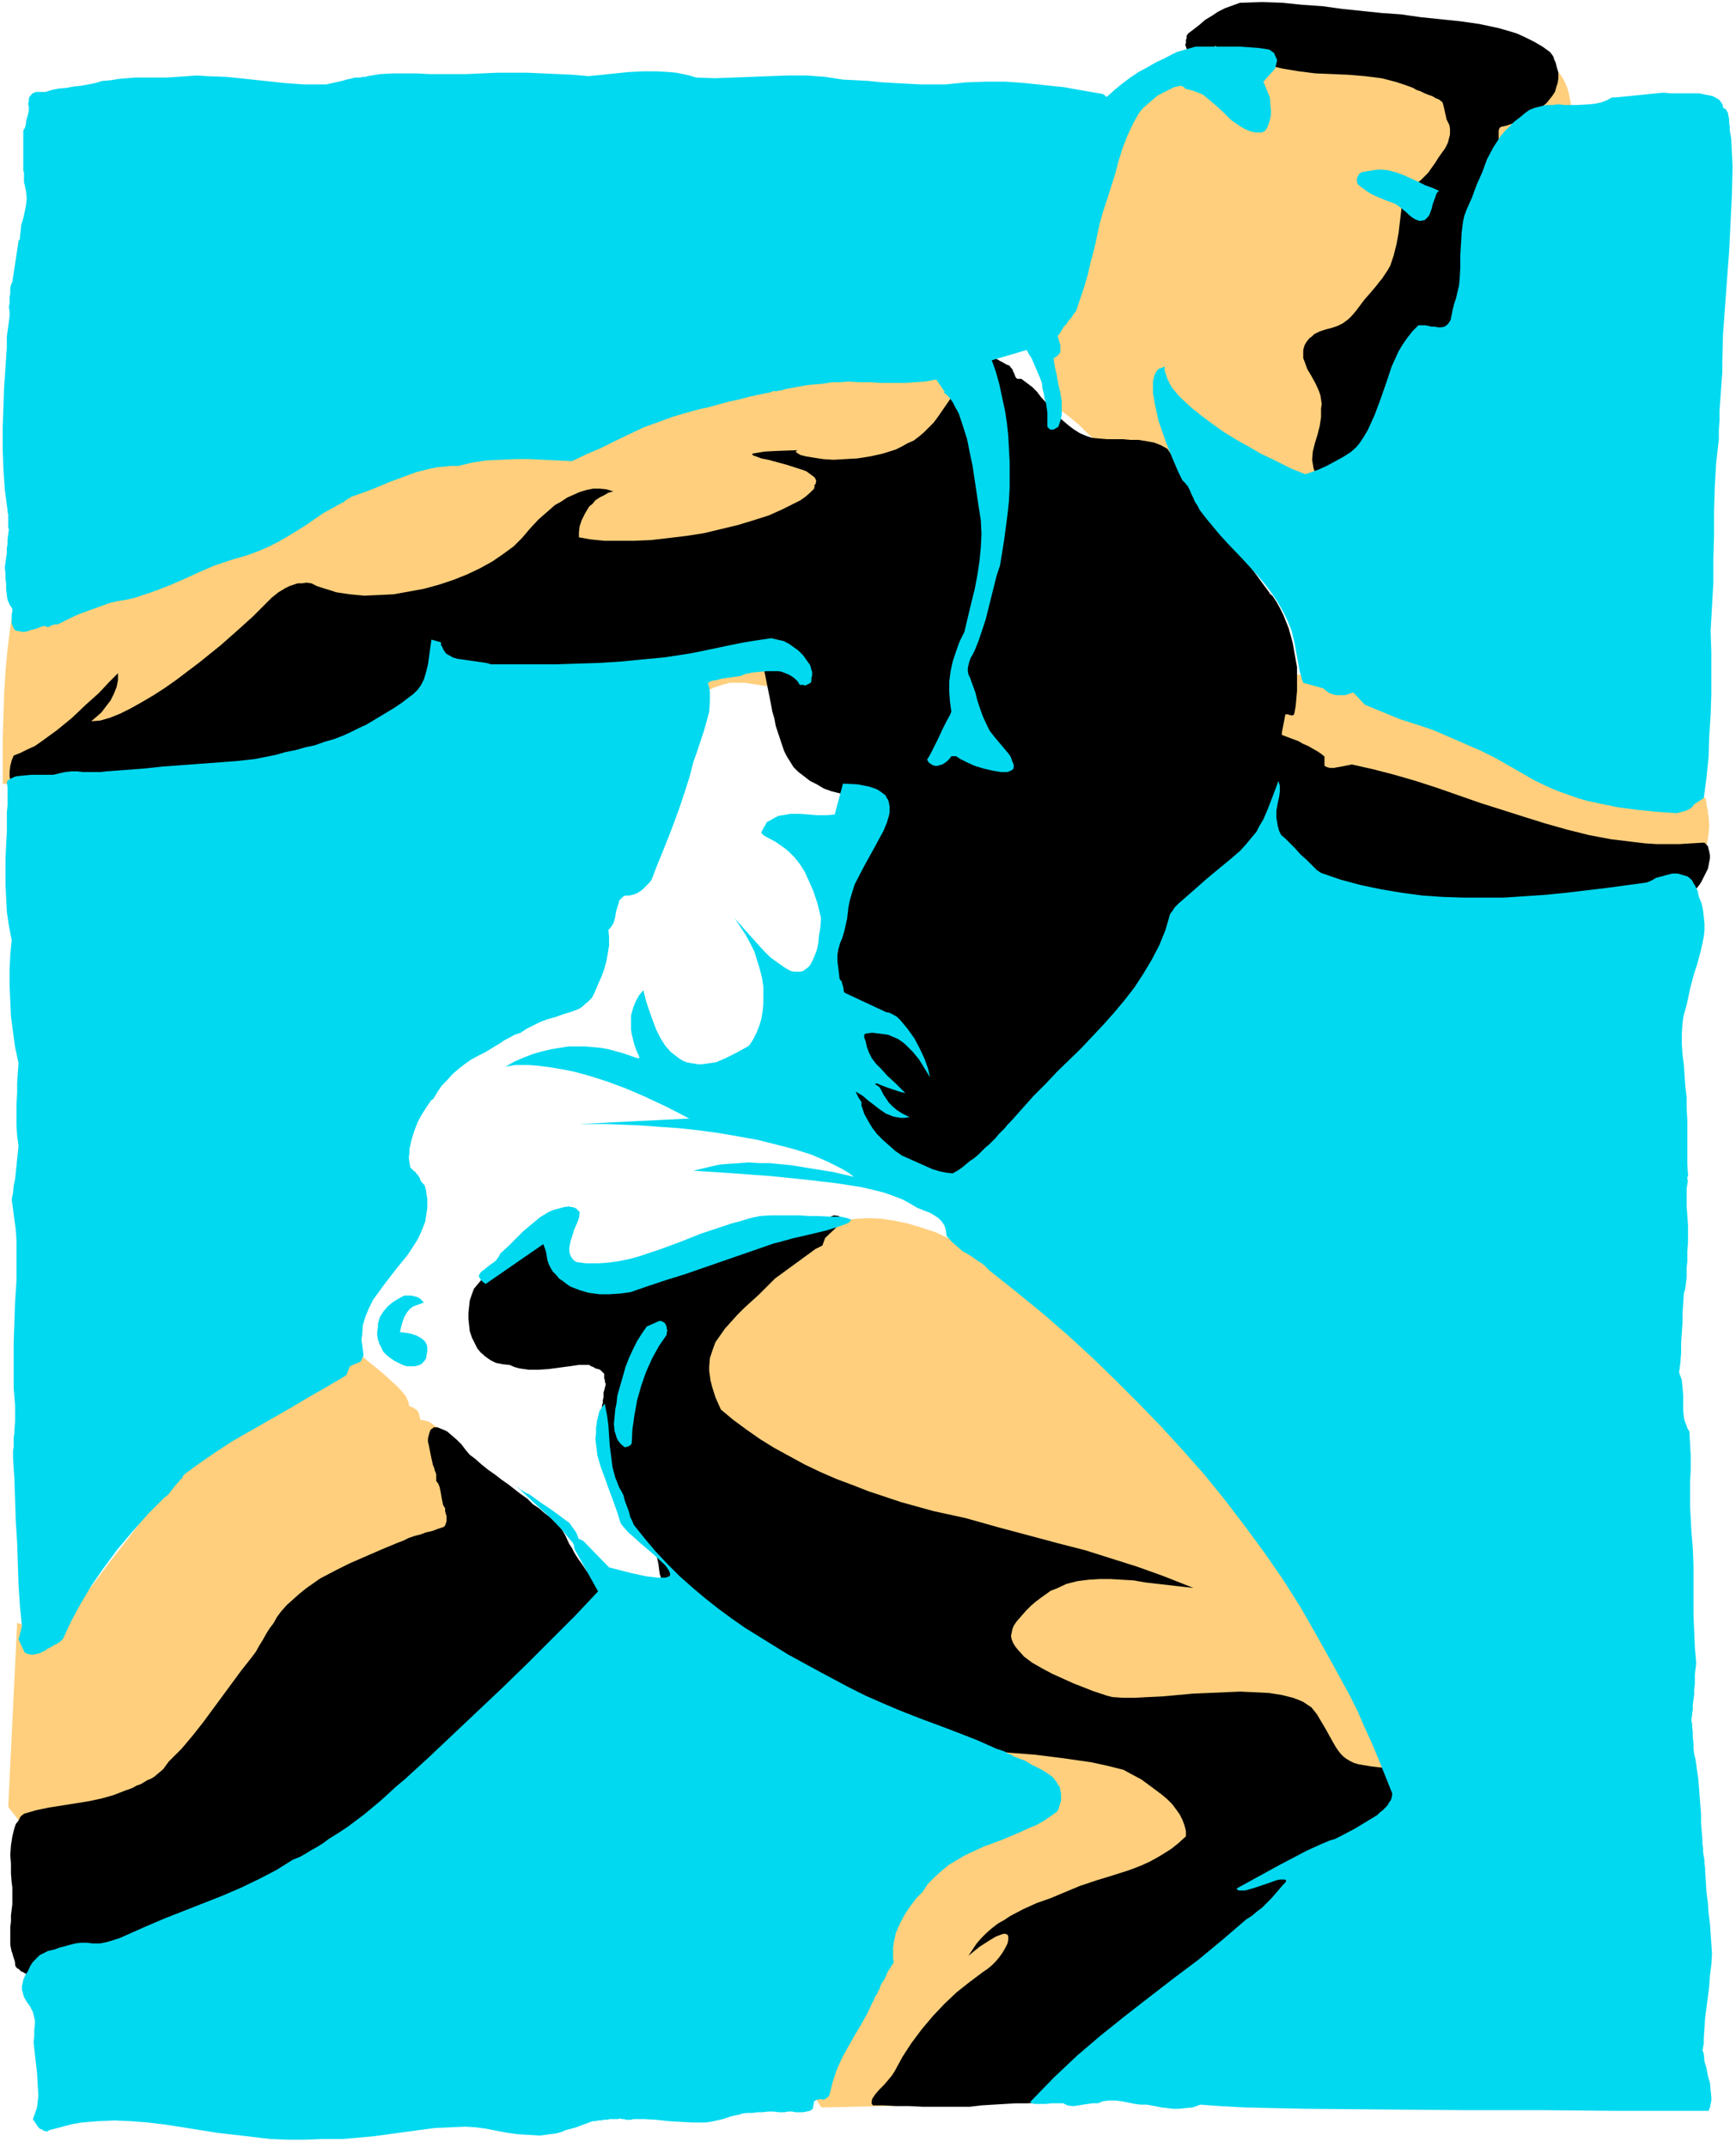 <svg xmlns="http://www.w3.org/2000/svg" fill-rule="evenodd" height="1000.8" preserveAspectRatio="none" stroke-linecap="round" viewBox="0 0 2531 3130" width="8.432in"><style>.pen1{stroke:none}.brush4{fill:#00d9f0}</style><path class="pen1" d="M1936 76h-33l-30-1h-29l-27 1-13 1-13 1-13 3-13 3-14 4-13 5-13 6-14 7-8 5-8 6-10 8-11 9-10 8-10 7-5 3-5 2-4 1-5 1v18l-3 18-4 18-4 17-12 36-14 36-14 36-12 37-5 19-4 19-2 19-1 20-4 5-3 6-3 6-2 7-3 6-3 6-3 5-4 4v75l2 2 2 4 2 3 2 4 2 5 1 4 1 4 1 4 13 10 12 10 11 11 11 10 19 22 19 19 10 9 11 7 12 6 12 5 7 2 7 1h8l8 1 8-1h9l9-2 10-2h50l30 5 30 4 31 3 31 3 31 3 31 1 31 2h31l1-10 1-10 1-11 1-11 2-11 1-10 1-11 1-10 22-22 23-25 23-26 22-27 23-28 21-27 21-27 20-26 8-13 8-15 8-17 8-18 7-19 6-21 6-21 5-22 5-22 3-21 3-21 1-21 1-20-1-18-2-17-3-15-2-7-3-7-3-6-3-5-4-5-3-4-5-4-4-3-9-4-11-3-11-2h-12l-24 1-26 2-12 1h-12l-12-1-12-3-21-6-20-6-19-5-19-3-9-1h-19l-10 1-10 2-10 2-10 3-11 4-2 1h-2l-3 1-3 1h-4l-2 1-3 1h-2l-4-5zm-75 907h94l31 2 31 2 30 5 15 3 15 4 16 4 15 5 237 105 16 7 17 8 18 8 18 8 19 7 18 6 10 3 9 1 8 1 9 1v3l1 4v3l1 4 1 4v4l1 4v3l1 11-1 12-2 14-4 14-5 13-6 12-4 5-4 4-4 4-4 2-10 5-11 2-14 2-14 1h-28l-13-1h-20l-10-2-10-3-10-3-10-3-10-3-10-2-10-1-24-2h-25l-26 1-27 1-26 1h-39l-13-1-12-2-12-2-14-3-15-6-15-6-15-8-15-9-15-9-15-11-15-10-28-23-27-23-25-22-22-20-6-6-5-6-5-6-3-7-6-12-4-13-3-13-1-14-1-15v-17h3l2-1 1-1 2-1h1l2-1h1v-16l5-1h5l5-1 5-1 4-1 3-2 2-1 1-2zM20 883l-5 31-4 32-3 32-2 33-1 32-1 33v66l8 1 9 2 10 4 10 4 10 4 10 4 10 3 8 2 24 4 27 2 27 1 28-1 27-2 27-3 25-4 23-5 36-9 36-11 35-12 36-13 35-12 37-11 18-5 18-4 19-3 18-3 47-4 50-2 51-2 52-2 26-2 26-2 26-2 25-4 25-4 24-5 23-6 22-7 11-4 12-5 11-5 12-6 12-6 11-5 12-4 11-3h22l13 2 13 2 14 2 13 1h13l12-2 26-10 27-10 27-12 27-12 26-13 26-14 25-15 24-17 11-8 11-10 10-9 10-10 9-10 9-11 8-11 7-12 7-12 6-12 5-13 4-13 4-14 2-15 1-15 1-15-10-13-9-14-10-14-10-16-10-15-9-15-9-15-8-15-3-6-4-7-3-7-4-6-4-7-4-6-6-6-6-5-5-4-6-3-8-3-8-1-18-1-20 1-20 2-18 2-17 2-13 1-24-1h-24l-25-1-25-1-24-1h-24l-24 1-22 3-14 2-14 4-14 4-13 5-27 13-27 14-26 14-27 12-14 6-14 4-13 4-14 2-24 2-24 1-24 1h-24l-25 1-24 1-24 2-23 4-21 5-19 5-20 6-19 7-19 7-19 8-19 8-18 9-37 18-36 19-35 20-36 21-35 20-35 20-35 19-36 17-18 8-18 8-19 7-18 7-19 6-19 5-19 5-20 4h-8l-2-2-2-2-3-1-3-2-3-2h-3l-1 1zm5 1482-13 268 3 4 4 5 4 5 4 6 4 6 5 5 5 4 4 2 24 10 27 8 30 7 31 6 31 4 31 2h29l14-1 13-2 5-1 5-2 6-3 6-4 13-9 13-10 13-11 11-10 9-10 7-7 41-52 42-52 21-26 21-25 22-25 22-25 22-23 24-23 24-21 25-20 26-19 27-18 14-8 15-8 14-7 16-7 4-2 6-2 6-3 6-3 6-3 6-4 6-4 5-4-1-7-1-6-2-6-2-6-3-7-2-6-1-6-1-6-4-4-5-4-6-4-5-4-6-4-5-3-5-2h-5l-9-12-12-16-16-18-17-18-18-17-17-15-8-5-7-5-7-2-6-1-1-4-1-4-1-3-2-3-3-2-3-2-3-1-3-2v-4l-2-4-2-5-4-5-8-9-11-10-11-10-11-9-10-8-8-7h-17l-18 3-18 4-17 6-17 7-17 8-17 10-16 10-17 12-16 13-16 13-15 15-16 15-15 15-15 16-14 17-29 34-27 34-26 34-25 32-24 32-22 28-21 26-19 21h-6l-6-2-6-2-6-3-6-2-6-3-7-3-7-2zm1018-484v9h-4l-4 3-4 4-5 5-8 12-9 15-8 16-7 15-5 13-5 8-11 23-12 27-11 31-9 32-4 16-4 16-2 16-2 16v30l2 14 3 13 4 8 5 10 8 10 8 10 8 10 7 10 3 4 2 5 1 4 1 4 2 1 3 1 3 3 2 3 2 3 3 4 2 3 3 3 15 13 15 12 16 13 17 12 17 12 18 12 17 11 17 11 210 129 105 30h16l2 4 3 3 3 2 4 3 3 3 4 2 3 2 4 2v25l-36 20-28 15-22 11-15 8-16 7-5 1-1 2-5 8-6 8-10 12-15 16-21 21-10 10-10 11-11 11-10 12-11 12-10 12-9 12-8 13-6 10-6 12-5 13-5 14-5 14-6 12-6 12-7 9-1 14-1 18-1 20v21l1 21 2 19 2 9 3 7 4 7 4 5 140-3 13-13 13-16 14-16 13-18 14-17 15-17 14-15 14-14 9-8 10-8 11-9 12-8 12-7 12-7 11-6 10-5 8-3 21-6 29-9 34-9 34-10 29-9 21-6 8-3 11 1 16-1 20-1 24-2 27-4 28-7 15-4 15-5 16-6 15-6 15-8 14-8 15-9 14-10 13-12 13-12 12-14 12-15 10-16 9-17 9-19 6-21 6-21 4-24 3-25v-26l-11-9-10-10-9-12-8-13-7-13-7-15-7-15-6-15-13-31-13-30-7-14-8-13-9-12-10-11-8-8-8-10-9-11-9-12-7-13-7-12-6-12-4-10-6-14-6-13-5-12-6-11-7-11-6-9-7-10-7-9-16-18-18-19-19-21-22-24-22-24-21-22-22-21-22-20-23-19-23-18-23-18-24-16-24-16-25-15-25-14-26-14-53-26-55-26-21-7-20-6-19-4-19-3-19-1-19 1-18 2-19 5-19 6-19 8-20 9-20 12-21 13-22 15-23 17-24 18z" style="fill:#ffcf7d"/><path class="pen1" d="m1811 4 29-1 29 1 30 3 29 2 29 4 29 3 29 3 28 2 28 4 29 3 29 3 28 4 14 3 14 3 14 4 13 4 13 6 12 6 12 7 11 8 3 4 2 3 1 4 2 4 1 4 1 4 1 3 1 4v8l-1 7-2 6-2 7-4 6-4 5-4 5-6 5-7 5-7 5-7 4-7 4-8 3-8 4-8 3-9 2-2 2-1 3v13l-1 2 1 2v2l1 1v2l-1 1v1l-10 52-1 1v1h-1v1h-1l1 8-1 3v4l-1 4v4l-1 4-1 4-1 4-1 4-4 21-4 21-5 20-5 21-6 20-6 20-7 19-8 20-6 14-7 15-8 14-8 13-7 14-8 13-8 12-8 13-4 6-4 5-5 5-4 5-4 4-4 5-4 5-3 5-8 14-7 13-8 14-9 12-9 12-10 11-6 5-6 4-6 4-7 4h-6l-5-1-5-2-5-2-4-3-3-3-4-3-3-4-2-5-2-6-1-6-1-6 1-12 3-12 4-13 3-12 2-13v-13l1-6-1-7-1-6-2-6-5-11-6-11-6-10-4-11-2-5v-12l2-7 3-5 4-5 4-3 3-3 8-4 9-3 8-2 9-3 4-2 4-2 4-3 4-3 5-5 6-7 6-8 6-8 7-8 6-7 5-6 3-4 5-6 4-6 4-6 4-7 5-15 4-16 3-16 2-17 2-17v-17l6-6 6-6 5-5 6-5 6-5 5-5 5-5 5-7 5-7 5-8 5-7 5-7 4-8 2-8 1-4v-9l-1-5-2-4-2-4-1-5-1-4-1-5-1-4-1-4-1-3-5-4-5-2-5-3-6-2-5-2-6-3-6-2-5-3-11-4-12-4-11-3-12-3-24-3-24-2-24-1-24-1-24-3-24-4-13-3-13-2-14-3-13-3-13-4-12-5-11-6-9-7-17 14-16 3-2-1-2-2-2-2-1-3-1-2-1-3-1-3-1-3 1-2v-5l1-2v-4l1-1 1-2 8-6 9-7 8-7 10-6 9-6 10-5 11-4 11-4h3zm-379 514 6 1 5 1 5 1 5 2 5 3 4 2 5 3 5 2 2 3 2 2 1 3 1 2 1 2 1 3 1 2 2 2h6l8 6 8 6 7 7 6 8 13 14 13 15 7 6 7 6 8 6 8 5 9 4 9 3 10 1 12 1h23l11 1h12l12 2 11 2 10 4 9 5 2 3 2 3 2 3 1 3 2 3 1 3 2 2 2 3 3 6 3 6 3 5 4 6 3 5 5 5 4 5 5 4v3l1 1 1 1 1 1 1 1 1 2 100 136v1l1 1h1l1 1v1h1l6 9 5 9 5 10 4 10 4 10 3 11 3 11 2 12 2 11 2 11v35l-1 11-1 11-2 11-1 2h-1l-2 1-1-1h-2l-2-1h-4l-5 26v4l8 3 8 3 8 3 7 4 7 3 7 4 7 4 6 4 1 1 1 1h1v1h1v14l4 2 4 1h6l5-1 6-1 5-1 5-1 5-1 31 7 31 8 31 9 31 10 63 22 63 20 32 10 32 9 32 8 32 6 17 2 16 2 17 2 16 1h34l16-1 17-1h3l1 1h1v1l3 3 1 4 1 4 1 5v5l-1 5-1 5-1 5-3 6-3 6-3 6-3 5-4 5-4 4-5 4-6 3h-12l-11 1-12 1-12 1-12 1-11 2-12 2-11 2-5 1-5 1-5 1h-15l-4 1-5 1-7 1-7 1-7 1-7 1h-28l-9 1-8 1h-26l-9 1h-9l-8 2-36-1-35-1-36-1-36-2-18-2-17-3-18-3-17-5-16-5-17-7-15-8-16-9-10-8-10-9-9-9-10-10-8-10-8-10-6-11-5-12v-1l-1-1v-2h-2v-1l-5 4-5 4-4 4-3 5-4 5-3 5-4 5-3 4-7 4-6 4-5 5-5 6-4 6-4 7-4 6-4 7-5 17-5 17-6 16-7 16-8 15-8 15-8 15-9 14-3 2-2 1-3 1-2 2-3 1-2 2-2 2-1 3v6l-1 5v5l-1 5-1 5-2 4-2 4-2 4-13 15-14 16-14 16-14 15-14 15-14 15-15 15-13 14-22 21-23 20-24 19-23 19-23 19-21 20-10 11-10 11-9 12-8 12-12 4-17-9-4 2h-5l-4 1h-5l-4-1-4-1-4-2-4-2-9-6-10-5-9-7-9-6-8-7-8-8-7-8-8-8-6-8-7-9-5-10-6-9-4-10-5-10-3-10-3-11-7-21-5-22-5-22-4-22-4-22-2-23-2-22-1-23 1-22 2-22 3-22 4-22 6-21 8-21 9-20 11-20 5-10 5-10 4-11 5-11 4-11 4-11 2-11 3-11-5-3-5-2-6-1-6-1-6-1-7-1h-6l-6-1h-12l-12-2-12-3-11-4-10-6-10-5-9-7-8-6-7-7-5-8-5-8-4-8-3-9-3-9-3-9-3-9-2-11-3-10-2-11-2-10-2-10-2-10-2-10-2-10-12-1-12-1-12 1-13 1-12 1-13 2-12 2-13 2-40 9-40 7-40 7-40 5-20 2-20 1-20 1h-39l-20-1-20-2-20-2-8-4-8-5-7-5-7-5-7-6-6-7-6-6-7-7-9 18-10 18-9 18-11 16-6 8-6 8-7 7-7 7-7 6-8 6-8 5-9 4-13 7-13 6-13 5-14 4-15 4-14 2-15 2-14 2-18 3-16 4-16 5-16 6-17 6-17 7-18 7-20 6-22 5-25 5-27 3-30 1h-34l-19-1-20-2-20-2-22-4-23-3-25-5-5-6-4-6-2-8-2-7v-8l1-8 2-8 3-7 10-4 10-5 11-5 10-7 22-16 22-18 20-19 19-17 15-16 13-13v10l-1 5-1 5-4 10-5 10-7 9-6 8-8 7-7 6 13-1 14-4 15-6 16-8 16-9 17-10 17-11 17-12 33-25 31-25 26-23 21-19 9-9 9-9 9-9 10-8 5-3 5-3 6-3 6-2 6-2h6l7-1 7 1 8 4 9 3 10 3 9 3 20 3 21 2 22-1 21-1 22-4 22-4 22-6 21-7 20-8 19-9 18-10 16-11 15-11 12-12 11-13 13-14 8-7 8-7 8-7 9-5 9-6 9-4 9-4 10-3 10-2h9l10 1 10 3-7 2-7 4-6 3-6 4-4 5-5 4-3 5-3 5-5 10-3 9-1 9v7l17 3 20 2h44l24-1 26-3 25-3 26-4 25-6 25-6 23-7 22-7 20-9 18-9 8-4 7-5 7-6 5-5 1-1v-2h1v-1h-1v-1l2-3 1-4-1-3-2-3-3-2-4-3-4-3-5-2-25-8-26-7-10-2-8-3-3-1-2-1v-2l6-1 12-2 20-1 28-1-2 1-1 1 1 1 1 1 5 3 8 2 12 2 13 2 15 1 17-1 18-1 19-3 18-4 19-6 8-4 9-5 9-4 8-6 7-6 7-7 7-7 6-8 58-84 1-1 1-1h1v-1l1-1 1-1h1l1-1zm-216 1253 7 1 1 1v4l-1 2-1 2-1 2v4l-18 17-4 11-10 5-59 43-23 23-22 20-10 10-9 10-9 10-7 10-7 10-4 11-4 12-1 12v7l1 7 1 7 2 8 5 16 8 18 18 15 19 14 20 14 21 13 22 12 22 12 23 11 23 10 24 9 23 9 24 8 24 8 47 13 46 10 50 14 45 12 41 11 39 10 38 12 38 12 39 14 43 17-35-4-35-4-17-3-17-1-17-1h-16l-16 1-16 2-16 4-15 7-8 3-7 5-7 5-8 6-7 6-7 7-7 8-7 8-4 6-2 5-1 5-1 5 1 5 2 5 3 5 4 5 9 10 12 9 14 8 15 8 31 14 28 11 21 7 8 2 15 1h18l19-1 21-1 44-4 46-2 23-1 21 1 21 1 19 3 8 2 8 2 8 3 7 3 6 4 6 4 4 5 4 5 13 22 10 18 4 7 4 6 4 5 4 4 4 3 5 3 6 3 7 2 18 3 25 3 3 4 3 4 2 5 1 5 1 6v11l-1 6-10 13-10 13-11 11-12 12-11 11-10 12-10 12-8 13-67 79-29 26-31 25-31 23-31 23-32 23-31 23-16 13-15 13-15 13-15 14-10 12-10 11-10 11-11 10-11 9-11 8-13 7-13 5-17 1h-17l-17 1h-17l-17 1-17 1-16 1-17 2h-69l-20-1h-19l-18-1h-15l-2-2v-5l1-3 4-6 6-7 7-7 6-7 5-6 4-6 12-22 13-20 15-20 16-19 17-18 18-17 19-15 20-15 6-4 6-5 6-6 5-6 5-7 4-7 3-6 1-5v-5l-1-3h-1l-2-1h-3l-3 1-8 3-10 6-14 9-16 13 6-9 6-9 7-8 7-7 8-7 9-7 9-5 9-6 19-10 20-9 20-7 19-8 24-10 24-8 23-7 22-7 11-4 10-4 11-5 11-6 10-6 11-7 10-8 11-10v-8l-2-8-3-8-4-8-5-7-6-8-7-7-7-6-16-12-15-11-15-8-11-6-24-6-23-5-21-3-21-3-40-5-39-3-20-3-19-2-21-4-21-5-22-6-22-8-25-10-25-12-61-29-47-25-38-20-29-18-26-16-23-16-25-17-29-18-5-4-5-3-4-3-5-2-5-3-5-3-4-3-5-4-6-4-4-5-3-5-2-6-2-6-1-7-1-8-2-9-1-4-2-4-4-4-5-4-4-4-4-3-2-3v-3l-3-5-4-4-3-3-4-4-4-3-3-4-3-5-3-5-6-11-4-11-4-12-3-11-3-12-3-12-2-12-3-12-1-9-2-8v-9l-1-8v-25l1-9 1-3v-4l1-4v-7l1-3 1-4 1-4v-2l-1-2v-3l-1-2v-7l-2-2-2-2-2-2-3-1-4-1-3-2-3-1-3-2h-15l-14 2-15 2-15 2-15 1h-14l-7-1-7-1-7-2-7-3-10-1-10-2-8-4-7-5-7-6-5-6-4-8-4-8-3-9-1-9-1-9v-9l1-9 1-9 3-9 3-8 10-12 12-12 14-11 15-11 15-10 16-9 15-9 13-8 3 2 2 2v7l-1 4-1 4-1 4v4l3 9 4 9 4 7 4 7 4 6 5 5 4 4 5 4 5 3 5 3 5 1 5 2 11 1h11l12-2 11-3 11-3 11-4 22-9 19-6 6-2 6-2 5-3 5-2 6-2 5-3 5-2 5-2 15-8 15-6 15-5 16-5 16-5 15-6 15-7 14-7 5-2 6-2 5-1 6-1 5-1 6-1 5-2 5-1 6-1 6-1 6-1h5l6-1 5-1 6-1 5-2zm-583 309h5l5 2 5 2 4 2 7 6 7 6 7 7 6 8 6 7 8 6 9 8 10 8 10 7 9 7 10 7 9 7 9 7 10 7 8 8 9 6 8 7 8 6 8 8 8 8 6 10 6 13 4 6 3 6 3 5 4 6 5 7 6 9 9 10 12 13-3 5-3 6-5 6-6 7-15 16-15 16-16 16-15 15-12 12-8 9-35 34-37 37-38 38-39 39-40 38-41 37-21 18-21 17-20 16-21 15-10 7-10 6-10 7-9 7-9 7-10 6-9 6-10 6-23 14-24 14-25 13-26 12-26 12-27 11-27 11-28 10-19 5-19 5-20 7-19 5-10 2-9 2-10 1h-9l-9-1-9-2-8-4-9-5h-1l-1-1-1-1-1-1-1-1h-1l-1-1-2-2-1-3v-3l-1-4-1-3-1-3-1-4-1-2-1-5-1-5v-26l1-8v-9l1-8 1-8v-25l-1-7-1-13v-14l-1-13 1-14 2-13 3-12 2-6 4-5 3-6 5-4 17-5 19-4 19-3 19-3 19-3 19-4 18-5 18-7 6-2 5-2 5-3 6-2 5-3 5-3 5-2 5-3 13-11 8-11 19-19 16-19 15-19 14-19 14-19 14-19 14-19 15-19 6-8 5-9 5-8 5-9 5-8 6-8 5-9 6-8 8-9 10-9 9-8 10-8 20-14 21-11 22-11 23-10 23-10 24-10 8-3 8-4 9-3 8-2 8-3 9-2 8-3 9-3 2-2 1-3 1-3v-8l-1-3-1-4v-4l-3-5-1-5-1-5-1-6-1-5-1-5-2-5-3-4v-10l-2-5-1-4-2-5-1-5-1-4-1-5-1-5-1-5-1-5-1-4v-5l1-4 1-4 2-5h1v-1h1l1-1 1-1h1z" style="fill:#000"/><path class="pen1" d="M1413 1773h1l1 1h-1v1h-3v-2h2zM55 2331l8 14v3l-1 1h-1l-1 1-1 1-1 1h-2l-2-22v1h1z" style="fill:red"/><path class="pen1 brush4" d="m2425 135 10 1h42l10 2 10 2 9 5 1 1 1 1 1 2 1 1 1 2 1 2v2l1 2h2v1h1l3 5 1 5 1 5v5l1 6v6l1 5 1 6 2 41-1 41-2 41-2 41-3 40-3 41-3 41-1 41v14l-1 13-1 14-1 14-1 14v14l-1 14v14l-4 35-2 35-1 34v35l-1 35v35l-2 35-2 35 1 31v62l-1 30-2 31-1 30-3 30-4 30-14 9-2 3-2 2-3 2-4 2-3 1-4 1-4 1-3 1-29-2-30-3-29-4-29-6-14-3-14-4-14-5-14-5-12-5-13-6-12-6-12-7-21-12-21-12-22-11-23-10-23-10-23-10-24-8-25-8-51-21-17-18-6 2-6 2h-12l-5-1-6-2-4-3-5-4-29-8-2-5-1-5-2-6-1-5-1-6-1-5-1-6-1-5-3-17-4-16-6-15-7-14-8-14-9-13-9-12-11-13-21-23-22-23-11-12-10-12-10-12-10-13-3-6-4-6-2-5-3-6-2-5-3-6-4-5-4-4-6-12-9-21-10-25-10-29-3-14-3-14-2-12v-17l1-5 1-4 2-4 2-3 3-3 4-1 4-2v6l2 6 2 6 3 6 3 6 5 6 5 6 6 6 13 12 15 12 16 12 17 12 18 11 18 10 17 10 17 8 28 14 20 8 9-3 11-4 11-5 13-7 11-6 11-7 8-7 5-6 6-9 6-10 5-11 5-11 9-24 8-23 8-24 10-22 6-10 7-10 7-9 9-9h10l5 1 4 1h5l5 1h4l5-1 3-2 3-3 3-5 1-5 1-5 1-5 1-4 1-4 3-9 2-9 2-8 1-9 1-18v-17l1-17 1-17 1-8 1-8 2-9 3-8 8-18 7-19 8-18 7-19 9-17 11-17 6-7 7-7 7-7 8-6 7-6 7-5 8-3 8-2 8-2h9l9-1 9 1h18l18-1 9-1 9-2 8-3 7-4h5l70-7zm-682-67h66l14 1 13 1 13 2 3 1 2 2 2 1 2 2 1 3 1 2 1 2 1 3-3 12-17 19 9 22 1 6v6l1 7v6l-1 7-2 6-2 6-3 5-1 1h-1l-1 1h-1v1h-11l-8-2-7-3-7-4-13-9-11-11-12-11-12-10-6-5-7-3-8-3-8-2h-1l-2-1-1-1-1-1-1-1h-1l-2-1h-1l-9 2-8 4-8 4-8 4-7 6-7 6-7 6-6 7-9 16-8 17-7 18-6 19-5 19-6 19-6 19-6 18-5 18-4 19-4 18-5 18-4 18-5 17-6 18-6 18-4 5-3 5-4 4-3 5-4 4-3 5-3 5-3 4 1 3 1 4 1 3 1 3v10l-2 3-1 1-1 1-1 1-1 1h-1l-1 1-1 1h-1l2 13 3 13 2 12 3 13 2 12v19l-1 6-2 6-2 6-7 4h-5l-4-4v-21l-1-7-1-7-2-6-1-7-2-7-1-9-3-8-3-7-3-7-3-7-3-7-4-6-3-6-51 15 6 17 5 18 4 19 4 18 3 19 2 19 1 19 1 19v38l-1 19-2 19-5 38-6 37-5 15-4 16-4 16-4 16-4 16-5 15-5 15-6 15-3 6-3 5-2 6-1 4-1 5v4l1 5 2 4 4 11 4 11 3 12 4 12 4 11 5 11 5 10 7 9 21 25 2 3 1 2 1 3 1 3 1 2 1 3v3l-1 3-3 2-5 2h-10l-12-2-13-3-13-4-11-5-10-5-6-4h-7l-2 3-2 2-3 3-3 2-3 2-4 1-3 1h-4l-3-1-2-1-1-1-2-1-1-1-1-2-1-1v-2l1-1 4-7 5-10 6-12 6-13 6-12 5-9 2-5-2-15-1-14v-15l2-15 3-14 5-15 5-14 7-14 5-21 5-21 5-20 4-21 3-20 2-20 1-20-1-20-3-19-3-20-3-20-3-20-4-19-4-20-6-19-6-18-2-4-3-5-2-4-2-4-3-4-3-4-3-3-4-3v-1h1l1-1h-1l-1-1-11-16-16 3-15 1-16 1h-33l-16-1h-16l-16-1-12 1h-12l-12 2-11 1-12 1-11 2-11 2-11 2-3 1-3 1h-3l-3 1h-6l-2 1-3 1-15 3-14 3-15 4-14 3-15 4-14 4-14 3-15 4-24 7-22 8-22 8-21 10-21 10-20 10-21 9-21 10-21-1-21-1-20-1h-21l-21 1-21 1-20 3-21 5h-11l-10 1-10 1-10 2-20 5-19 7-19 7-19 8-18 7-20 7-1 1-2 1-2 1-1 1-2 1-1 1-1 1-2 1-29 16-13 9-13 9-13 8-13 8-14 8-14 7-14 6-16 6-24 7-24 8-23 10-22 10-23 10-24 9-12 4-12 4-13 3-13 2-12 3-11 4-11 4-11 4-11 4-11 5-10 5-10 5h-5l-2 1h-1l-2 1-2 1-2 1h-1l-1-1h-1l-1-1-5 1-5 2-6 2-5 1-5 2-6 1-5-1-6-1-3-3-1-3-2-4v-13l1-5v-4l-4-6-3-7-1-7-1-8v-8l-1-8v-8l-1-8 1-7 1-7 1-7v-7l1-6v-7l1-7 1-7-1-4v-19l-1-3v-3l-4-30-2-30-1-29v-30l1-29 1-30 2-29 2-30v-15l1-8 1-7 1-7 1-8v-7l-1-7 1-5v-9l1-5v-8l1-5 2-4 9-59v-2h1l1-1v-2l1-9 1-10 3-10 2-9 2-10 1-10-1-10-2-10-1-3v-15l-1-2v-59l2-3 1-3 1-4v-3l1-4 1-3 1-4 1-4v-7l-1-4 1-3v-4l1-3 2-2 2-3h2v-1h1l2-1h14l10-3 10-2 11-1 11-2 10-1 11-2 10-2 10-3 12-1 12-2 12-1 12-1h47l14-1 15-1 14-1 15 1 28 1 29 3 28 3 28 3 28 2h33l4-1 5-1 4-1 5-1 4-1 4-1 3-1 5-1 4-1 4-1h7l4-1h4l3-1 18-3 19-1h35l18 1h54l22-1 23-1h44l23 1 22 1 22 1 22 2 20-2 19-2 20-2 20-1h20l19 1 10 1 10 2 9 2 10 3 27 1 27-1 27-1 26-1 27-1h27l27 2 26 4 20 1 18 1 19 2 19 1 18 1 19 1h37l30-3 29-1h28l28 2 28 3 29 3 28 5 29 5 1 1h1l1 1v1h1l1 1h1l11-10 11-9 12-9 12-8 13-7 12-7 13-6 13-7h2v-1h1v-1h1l28-8z"/><path class="pen1 brush4" d="m2011 247 12 1 12 3 11 4 11 5 11 5 10 5 11 4 11 5-2-1-1 1-2 2-1 2-2 6-3 8-2 8-3 8-2 3-2 2-2 2-2 1-6 1-6-2-5-3-5-4-4-4-5-4-5-4-6-4-8-3-8-3-7-3-7-3-6-3-6-4-7-5-6-5-1-7 2-5 2-3 3-2 5-1 6-1 7-1 8-1zm-887 683 9 2 9 2 8 4 7 5 7 5 7 7 5 7 5 7 1 3 1 4 1 3v6l-1 3v4l-1 3-8 4h-1l-1-1h-6l-3-5-4-4-4-3-5-3-5-2-5-2-5-1h-16l-11 1-11 1-10 2-7 3-7 1-7 1-7 1-7 1-7 2-7 1-6 3 2 7 1 6v14l-1 15-4 15-4 14-5 15-5 15-5 14-6 23-7 22-7 21-8 22-8 21-8 20-9 22-8 21-4 5-4 4-5 5-4 3-5 3-6 2-5 1h-6l-3 2-3 3-2 2-1 4-2 6-2 7-1 7-2 7-1 3-2 3-2 3-3 3 1 11v12l-2 12-2 11-3 11-4 11-5 11-5 12-2 4-2 4-3 3-3 3-4 3-3 3-4 3-4 2-11 4-10 3-11 4-11 3-11 4-10 5-10 5-9 6-9 3-7 4-8 4-7 5-7 4-8 5-7 4-8 4-11 6-10 7-9 7-9 8-7 8-8 8-6 9-6 10-1 1h-1v1h-1l-7 10-7 11-6 11-5 13-4 13-3 13v6l-1 7 1 7 1 6v1l1 1 1 1 1 1 1 1 1 1 1 1h1l2 3 2 2 2 3 1 2 1 3 2 3 2 2 2 2 2 7 1 7 1 6v13l-1 7-1 6-1 7-5 13-6 13-7 11-8 12-17 21-17 22-8 11-8 11-6 12-5 12-4 13-1 14-1 7 1 7 1 8 1 8-4 9-16 7-5 13-27 16-28 16-27 16-28 16-28 16-28 16-26 17-26 18-19 14v1h-1v1l-1 1v2l-3 2-3 4-4 4-3 4-4 5-3 4-3 3-3 2-24 24-23 26-22 26-20 27-18 26-16 27-14 26-11 24-2 2-2 2-3 2-3 2-3 1-3 2-3 2-3 1-4 3-4 2-4 2-4 1-5 1h-4l-5-1-4-2-9-19 5-19-3-30-2-31-1-30-1-31-2-31-1-31-1-31-2-31v-10l1-5v-15l1-5v-4l1-13v-24l-1-13-1-12v-67l1-29 1-30 2-30v-60l-1-15-2-15-2-15-2-14 2-10 1-10 2-10 1-9 1-10 1-10 1-9 1-10-2-15-1-15v-31l1-16v-15l1-15 1-14-5-23-3-22-3-23-1-22-1-23v-22l1-23 2-21-4-21-3-20-1-20-1-20v-38l1-20 1-19v-29l1-9v-26l-1-9 3-3 4-2 4-2 4-1 10-1 11-1h32l8-2 9-2 9-1h8l9 1h25l9-1 27-2 27-2 28-3 27-2 27-2 27-2 27-2 27-3 15-3 15-3 14-4 15-3 14-4 14-3 14-5 14-4 13-5 11-5 12-6 11-5 10-6 10-6 10-6 10-6 12-8 9-7 8-6 6-6 5-7 4-8 3-10 3-12 5-36 14 4v4l2 3 1 3 2 3 2 3 3 2 4 2 3 2 7 2 7 1 7 1 7 1 7 1 7 1 7 1 7 2h95l31-1 32-1 31-2 31-3 32-3 20-3 19-3 20-4 19-4 19-4 20-4 19-3 20-3z"/><path class="pen1 brush4" d="m1868 1217 5 4 7 7 8 8 8 9 9 8 8 8 7 7 6 4 29 10 30 8 29 6 30 5 30 4 29 2 30 1h60l30-2 30-2 30-3 59-7 59-8 7-3 7-4 8-2 7-2 8-2h8l7 2 7 2 4 3 3 3 2 4 2 3 2 4 2 4 1 5 1 4 4 10 2 10 1 9 1 10v10l-1 9-2 10-2 9-5 19-6 19-5 19-4 19-2 8-2 7-2 8-1 8-1 15v15l1 16 2 15 1 15 1 15 2 17v16l1 17v64l1 16v2l-1 1v4l1 1-2 12v26l1 13 1 14v26l-1 13v15l-1 8v15l-1 8-1 8-2 7-1 15-1 14v14l-1 14-1 15v14l-1 14-2 15 4 11 1 11 1 11v22l1 10 1 5 2 5 2 6 3 5 1 18 1 18v19l-1 18v36l1 18 1 19 2 24 1 24v72l1 24 1 24 2 24-1 8-1 8v14l-1 8v7l-1 8-1 7v8l-1 4v4l-1 4v4l1 4v4l1 8v8l1 8v8l1 8 2 8 1 7 1 8 2 13 1 13 1 13 1 13 1 12v13l1 13 1 12v6l1 6v6l1 6 1 6v5l1 6v5l1 15 1 16 2 15 1 15 2 15 1 15 1 14 1 16-1 15-2 16-1 15-2 16-2 15-2 15-1 15-1 15v9l-1 3v3l-1 2 1 3 1 3 1 11 3 10 2 11 3 10 1 11 1 10v5l-1 5-1 5-2 5h-139l-105-1h-117l-117-1-109-1-48-1-43-1-36-2-27-2-11 4-11 1-9 1h-9l-8-1-9-1-10-2-11-2h-9l-8-1-10-2-10-2-9-1h-9l-9 1-7 3h-8l-7 1-7 1-6 1-6 1h-5l-6-1-6-3h-17l-8 1h-16l-5-1-2-2 35-36 34-32 34-29 35-28 36-28 35-27 36-27 35-29 35-30 8-5 7-6 8-6 7-7 7-7 6-7 6-7 6-7h1v-1l1-1 1-1v-2l-2-1h-7l-5 1-11 4-12 4-12 4-11 3h-8l-3-1-1-2 62-34 40-21 22-10 12-5 7-2 10-5 19-10 33-20 4-4 4-3 3-3 4-4 2-4 3-4 1-4 1-5-10-25-10-25-10-24-11-24-10-23-11-22-12-22-12-22-24-43-24-42-26-41-27-39-28-38-29-38-30-37-31-35-32-35-33-34-34-34-34-33-36-33-37-32-38-31-39-31-8-8-9-6-7-5-8-5-7-4-7-6-8-7-8-9-1-8-2-7-4-6-5-5-6-4-7-4-8-3-10-4-10-6-11-6-13-5-14-5-16-4-17-4-19-3-20-3-43-5-49-5-54-4-60-4 13-3 12-3 14-3 13-1 15-1 14-1 15 1h15l31 3 31 5 31 5 30 7-8-6-10-6-10-5-10-5-23-10-25-8-27-7-28-7-28-5-29-5-30-4-28-3-29-2-27-2-49-2h-39l160-8-33-17-32-15-28-12-27-10-25-8-22-6-20-4-18-3-16-2-13-1h-20l-12 2-3 1 14-8 14-6 13-5 14-4 13-3 12-2 13-2h24l12 1 11 1 11 2 22 6 20 7h3v-2l-4-9-3-8-2-8-2-8-1-7v-20l3-11 4-10 5-9 6-7 4 16 5 15 5 14 5 13 6 12 7 11 8 9 9 7 4 3 5 3 5 2 5 1 6 1 6 1h6l6-1 7-1 7-1 7-3 7-3 16-8 18-10 6-9 5-10 4-10 3-10 2-12 1-11v-24l-2-13-3-12-4-13-4-13-6-12-7-13-8-12-8-12 15 17 18 20 9 10 10 10 11 8 10 7 5 3 4 2 5 1h9l4-1 4-3 4-3 3-4 3-6 3-7 3-8 2-9 1-11 2-12 1-14-5-21-6-18-7-16-6-13-7-11-8-10-7-7-7-6-13-9-11-6-4-2-3-2-2-2-1-2 1-2 1-2 1-2 1-2 1-1 1-2 1-2 1-2 6-3 5-3 6-3 6-1 12-2h13l13 1 13 1h13l12-1 12-45 21 1 16 3 6 2 6 2 5 3 4 3 4 3 2 4 2 3 1 4 1 5v9l-1 5-3 10-5 12-6 11-7 13-15 27-14 27-4 13-3 10-2 10-1 9-1 8-2 9-2 9-3 10-3 7-2 7-2 7v13l1 8 1 8 1 9 1 2 2 2 1 4 1 3 1 4v3l1 2 1 1 60 28 5 1 6 3 5 3 5 5 10 12 10 14 8 15 7 15 5 14 3 13-8-13-8-13-9-11-11-11-5-4-6-4-7-3-7-3-7-1-8-1-8-1-9 1-2 1-1 1v4l1 2v1l1 2 2 9 3 8 4 8 6 8 8 8 9 10 12 11 14 14-8-2-9-3-9-3-8-3-7-3h-3v1l6 4 3 5 3 6 4 6 4 6 5 5 7 6 8 5 10 5-7 1h-6l-6-1-5-1-10-4-9-6-9-7-8-6-8-7-10-6v1l1 2 1 2 2 4 2 3 2 3v5l4 12 6 11 6 10 7 9 8 8 9 8 9 8 10 7 9 4 9 4 9 4 9 4 9 4 10 3 10 2 9 1 7-4 6-4 6-5 6-5 6-4 6-5 5-5 6-6 5-4 5-5 5-5 4-5 5-5 4-4 4-5 5-5 16-18 17-19 17-17 17-18 35-34 33-35 16-18 15-18 14-18 13-20 12-20 11-21 9-22 7-24 3-4 4-6 6-6 7-6 16-14 17-15 18-15 17-14 14-12 9-10 5-6 5-6 5-6 4-8 6-10 6-14 7-18 9-24 1 4 1 3v8l-1 8-2 9-2 11v11l1 6 1 6 2 7 3 6z"/><path class="pen1 brush4" d="m1192 1772 20 1h14l9 2 5 2 1 1-1 1-1 1-2 2-5 2-8 3-19 6-21 5-17 4-9 2-4 1-3 1-4 1-4 1-3 1-4 1-4 1-4 1-26 9-26 9-26 9-26 9-26 9-26 8-27 9-26 9-15 2-15 1h-15l-15-2-14-4-13-5-6-4-5-4-6-4-4-5-5-5-3-5-3-6-2-6-1-6-1-6-2-6-2-5-84 58-4-3-3-3-2-3-1-3 1-2 2-3 2-2 3-2 6-5 7-5 4-3 2-3 3-4 1-3 12-11 11-11 11-11 12-10 12-10 13-8 7-3 8-2 7-2 8-1 3 1h2l3 1 2 1 2 2 1 1 2 2v3l-1 6-3 8-4 9-3 10-2 6-1 5-1 5v5l1 5 2 4 3 4 4 3 15 2h16l15-1 15-2 15-3 15-4 15-5 15-5 30-11 30-12 15-5 15-5 15-5 15-4 13-4 14-3 15-1h43l14 1h12zm-603 116h11l4 1 4 1 4 2 3 3 3 3-5 2-6 2-5 2-5 4-4 5-4 7-3 9-3 12 14 2 10 3 7 4 5 4 3 5 1 4v6l-1 5-1 6-3 4-4 4-5 2-5 1h-11l-6-2-6-3-6-3-6-4-5-4-5-5-3-6-3-6-2-6-1-6v-6l1-6v-5l3-10 5-8 6-7 7-6 8-5 9-5zm372 37h4v1h1l2 1 2 2 1 2 1 3v2l1 3-1 3v3l-11 16-10 18-9 20-7 20-6 21-4 22-3 21-1 20-1 2-1 1-2 1-1 1h-2l-2 1h-1l-4-3-3-3-3-4-2-4-3-10-1-10 1-10 1-11 2-10 1-10 4-14 4-14 4-14 5-13 6-13 6-12 7-11 7-10 18-8z"/><path class="pen1 brush4" d="m882 2047 3 15 2 15 1 15 1 15 2 15 2 16 4 15 6 15 3 5 3 6 2 8 3 8 3 8 2 8 3 6 2 5 16 20 16 19 17 18 18 18 18 16 19 16 19 15 19 14 20 14 21 13 21 13 21 13 44 24 45 24 24 12 25 11 26 11 28 11 27 10 29 11 28 11 27 12 6 2 6 2 5 3 5 2 5 3 5 2 6 2 5 2 8 5 8 4 8 4 8 5 7 5 6 7 2 4 3 4 1 5 1 5v10l-1 3-1 3-1 3-1 4-2 3-7 5-10 7-12 7-12 5-13 6-26 11-27 10-13 6-13 6-12 7-12 7-11 9-10 9-10 10-8 12-9 9-9 12-8 12-7 13-6 14-3 14-1 7v15l1 7-3 4-2 4-3 4-2 4-2 5-2 4-3 4-2 4-1 3-1 3-2 3-1 3-2 3-2 3-1 4-2 3-8 17-9 16-9 15-9 16-9 16-8 18-6 18-5 20-1 1-1 1-1 1h-1l-1 1-1 1h-1l-1 1-2-1h-5l-2 1h-2l-1 1-2 1-2 11-4 3-5 1-5 1h-11l-5-1h-6l-5 1h-8l-8-1h-8l-8 1h-7l-8 1h-8l-7 1-3 1-3 1h-2l-3 1h-2l-2 1h-2l-2 1-9 3-9 2-9 2-8 1h-18l-18-1-17-1-18-2-17-1h-17l-3 1h-7l-3-1h-3l-3-1-3 1h-12l-4 1h-5l-4 1h-4l-4 1h-4l-8 3-8 3-8 3-7 2-8 2-7 3-8 2-8 1-15 2-16-1-16-1-15-2-16-3-15-3-15-2-15-1-23 1-22 1-23 3-22 3-22 3-22 3-22 2-23 2h-29l-26 1h-25l-26-1-25-3-52-6-50-8-26-4-25-3-25-2-24-1-24 1-24 2-12 2-12 3-11 3-12 3-1 1h-1l-1 1h-1l-4-1-3-2-3-1-2-2-2-3-2-3-2-3-2-3 3-8 3-9 1-8 1-9-1-17-1-17-2-17-2-18-1-9 1-9v-9l1-9v-5l-1-4-1-4-1-4-4-8-5-7-4-7-2-7-1-4v-5l1-4 1-5 3-7 4-6 3-7 4-6 5-5 5-5 6-3 6-3 9-2 8-3 8-2 7-2 8-2 8-1h9l8 1h11l10-2 10-3 9-3 9-4 9-4 9-4 9-4 28-12 28-11 28-11 28-11 28-12 27-13 25-13 24-15 10-4 9-5 8-5 9-5 8-5 8-6 8-5 8-5 12-8 12-9 12-9 12-10 12-10 11-10 12-11 12-10 35-32 36-34 36-34 36-34 36-35 35-35 35-35 33-35-34-61-1-3v-3l-2-4-6-7-9-11-15-16-23-21-31-29 2 2 3 2 2 2 3 2 2 1 3 2 2 1 3 1 18 13 15 10 11 8 8 6 7 5 5 7 5 7 4 10h2l1 1h1l1 1h1l38 39 31 8 23 5 17 2h11l3-1 3-1 1-2v-2l-2-5-5-7-16-15-20-17-10-9-8-7-7-8-4-5-5-16-6-17-6-16-6-17-6-16-5-17-1-8-1-8-1-8 1-8v-9l1-4v-4l1-4 1-4 1-4 1-4 7-10h1v1z"/></svg>
